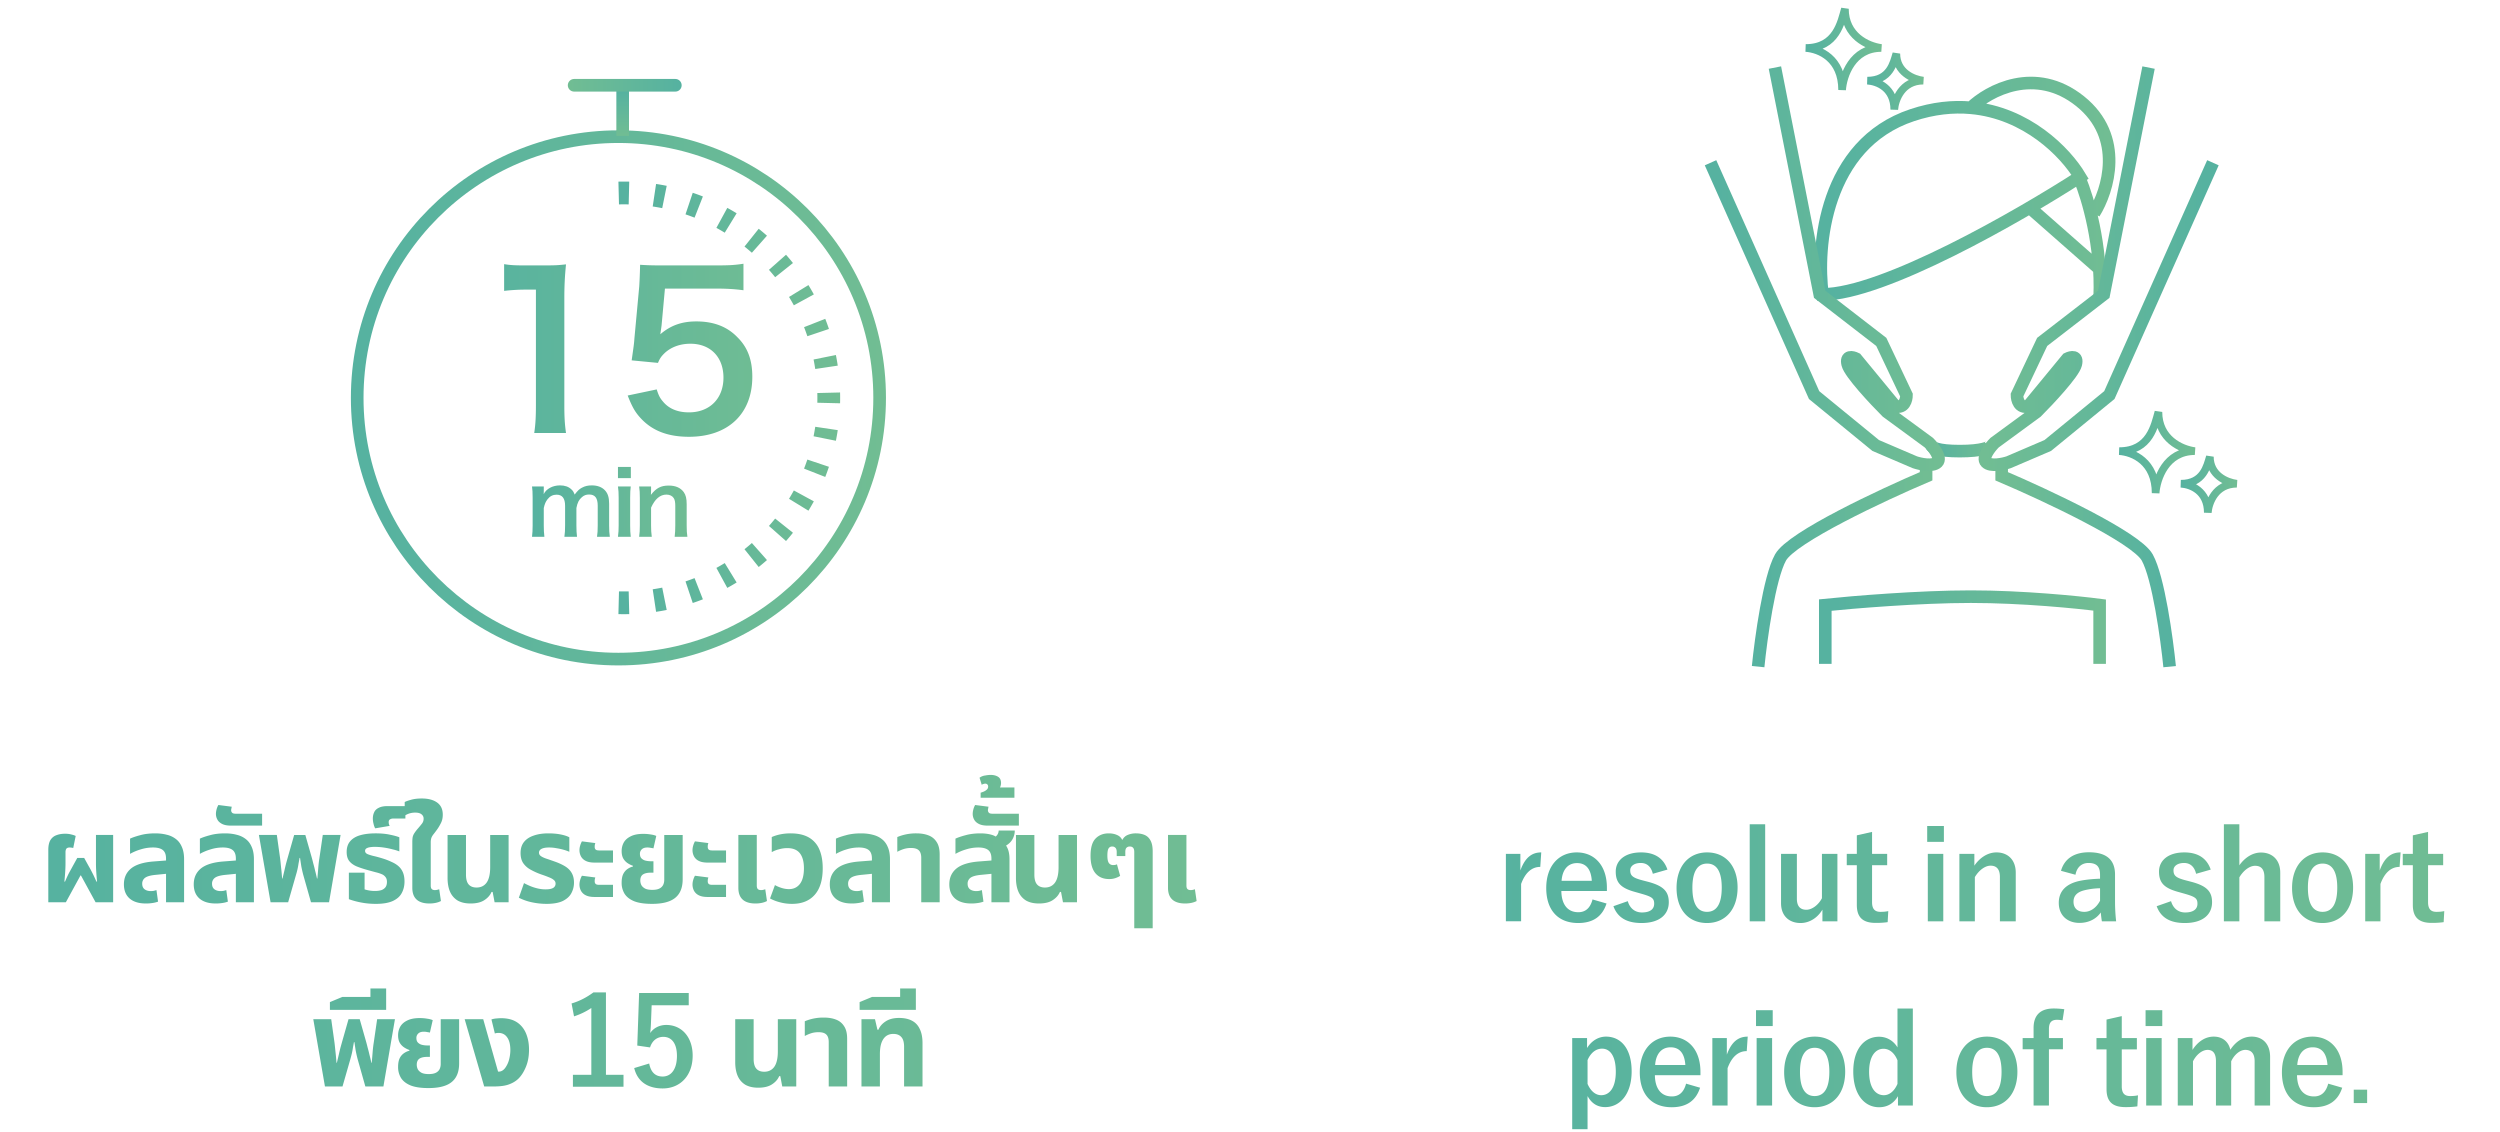 <svg width="285" height="129" viewBox="0 0 285 129" fill="none" xmlns="http://www.w3.org/2000/svg"><path d="M175.703 97.174c-1.036 0-1.834.546-2.38 2.058v-1.89h-1.652v7.686h1.736v-4.256c.49-1.344 1.26-1.946 2.184-1.946l.112-1.652zm7.484 4.396v-.364c0-2.604-1.47-4.032-3.43-4.032-2.072 0-3.486 1.554-3.486 4.06 0 2.52 1.344 3.99 3.64 3.99 1.708 0 2.758-.756 3.234-2.226l-1.596-.462c-.266 1.008-.826 1.456-1.624 1.456-1.274 0-1.918-.966-1.932-2.422h5.194zm-5.166-1.162c.084-1.232.7-2.016 1.764-2.016 1.05 0 1.596.728 1.68 2.016h-3.444zm12.067-1.274c-.42-1.246-1.4-1.96-3.01-1.96-1.876 0-2.884.952-2.884 2.184 0 1.288.588 1.89 2.254 2.338l.644.182c1.218.35 1.484.518 1.484 1.148 0 .56-.392.994-1.4.994-.742 0-1.358-.42-1.61-1.288l-1.638.574c.49 1.344 1.582 1.918 3.206 1.918 2.086 0 3.108-.994 3.108-2.366 0-1.246-.63-1.876-2.38-2.338l-.644-.168c-1.12-.294-1.372-.546-1.372-1.148 0-.462.448-.826 1.204-.826.686 0 1.176.406 1.372 1.232l1.666-.476zm4.525-1.96c-2.086 0-3.486 1.554-3.486 4.046s1.372 4.004 3.472 4.004c2.1 0 3.486-1.554 3.486-4.046s-1.4-4.004-3.472-4.004zm0 1.274c1.134 0 1.666.98 1.666 2.744 0 1.792-.546 2.758-1.68 2.758s-1.666-.98-1.666-2.758c0-1.764.546-2.744 1.68-2.744zm6.618-4.48h-1.764v11.06h1.764v-11.06zm8.234 3.374h-1.764v5.054c-.392.756-1.12 1.316-1.778 1.316-.686 0-1.078-.392-1.078-1.26v-5.11h-1.806v5.614c0 1.512.98 2.268 2.226 2.268 1.022 0 1.946-.602 2.492-1.526v1.33h1.708v-7.686zm3.95-2.506l-1.736.392v2.114h-1.148v1.288h1.148v4.536c0 1.414.686 2.044 2.142 2.044a9.25 9.25 0 001.372-.084l.07-1.26c-.322.07-.602.084-.896.084-.644 0-.952-.336-.952-1.106V98.63h1.722v-1.288h-1.722v-2.506zm8.12 2.506h-1.764v7.686h1.764v-7.686zm.07-3.178h-1.904v1.806h1.904v-1.806zm3.474 3.178h-1.708v7.686h1.764v-5.04c.476-.798 1.176-1.302 1.792-1.302.686 0 1.064.406 1.064 1.288v5.054h1.806v-5.544c0-1.484-.924-2.31-2.198-2.31-.994 0-1.904.602-2.52 1.512v-1.344zm11.527 2.38c.154-.882.742-1.344 1.47-1.344.924 0 1.33.392 1.33 1.358v.434c-.784.028-1.54.098-2.198.224-1.666.322-2.506 1.19-2.506 2.534 0 1.4.952 2.282 2.366 2.282.98 0 1.876-.406 2.422-1.19.042.448.07.672.126 1.008h1.624a20.385 20.385 0 01-.126-2.268v-3.052c0-1.708-.994-2.548-2.982-2.548-1.666 0-2.786.728-3.178 2.114l1.652.448zm2.8 2.968c-.448.84-1.12 1.26-1.792 1.26-.798 0-1.232-.434-1.232-1.162 0-.686.434-1.106 1.26-1.302a7.997 7.997 0 011.764-.224v1.428zm12.616-3.556c-.42-1.246-1.4-1.96-3.01-1.96-1.876 0-2.884.952-2.884 2.184 0 1.288.588 1.89 2.254 2.338l.644.182c1.218.35 1.484.518 1.484 1.148 0 .56-.392.994-1.4.994-.742 0-1.358-.42-1.61-1.288l-1.638.574c.49 1.344 1.582 1.918 3.206 1.918 2.086 0 3.108-.994 3.108-2.366 0-1.246-.63-1.876-2.38-2.338l-.644-.168c-1.12-.294-1.372-.546-1.372-1.148 0-.462.448-.826 1.204-.826.686 0 1.176.406 1.372 1.232l1.666-.476zm3.265-5.166h-1.764v11.06h1.764v-5.012c.476-.798 1.176-1.316 1.792-1.316.686 0 1.064.392 1.064 1.288v5.04h1.806v-5.544c0-1.47-.924-2.296-2.198-2.296-.966 0-1.848.588-2.464 1.456v-4.676zm9.495 3.206c-2.086 0-3.486 1.554-3.486 4.046s1.372 4.004 3.472 4.004c2.1 0 3.486-1.554 3.486-4.046s-1.4-4.004-3.472-4.004zm0 1.274c1.134 0 1.666.98 1.666 2.744 0 1.792-.546 2.758-1.68 2.758s-1.666-.98-1.666-2.758c0-1.764.546-2.744 1.68-2.744zm8.886-1.274c-1.036 0-1.834.546-2.38 2.058v-1.89h-1.652v7.686h1.736v-4.256c.49-1.344 1.26-1.946 2.184-1.946l.112-1.652zm3.131-2.338l-1.736.392v2.114h-1.148v1.288h1.148v4.536c0 1.414.686 2.044 2.142 2.044a9.25 9.25 0 001.372-.084l.07-1.26c-.322.07-.602.084-.896.084-.644 0-.952-.336-.952-1.106V98.63h1.722v-1.288h-1.722v-2.506zm-95.873 23.506h-1.694v10.388h1.75v-3.78c.448.812 1.092 1.26 2.016 1.26 1.652 0 3.01-1.442 3.01-4.074 0-2.632-1.246-3.962-2.926-3.962-.84 0-1.638.462-2.156 1.302v-1.134zm.056 2.506c.392-.896 1.008-1.302 1.652-1.302.882 0 1.568.784 1.568 2.632 0 1.862-.742 2.674-1.666 2.674-.644 0-1.204-.476-1.554-1.288v-2.716zm12.87 1.722v-.364c0-2.604-1.47-4.032-3.43-4.032-2.072 0-3.486 1.554-3.486 4.06 0 2.52 1.344 3.99 3.64 3.99 1.708 0 2.758-.756 3.234-2.226l-1.596-.462c-.266 1.008-.826 1.456-1.624 1.456-1.274 0-1.918-.966-1.932-2.422h5.194zm-5.166-1.162c.084-1.232.7-2.016 1.764-2.016 1.05 0 1.596.728 1.68 2.016h-3.444zm10.555-3.234c-1.036 0-1.834.546-2.38 2.058v-1.89h-1.652v7.686h1.736v-4.256c.49-1.344 1.26-1.946 2.184-1.946l.112-1.652zm2.78.168h-1.764v7.686h1.764v-7.686zm.07-3.178h-1.904v1.806h1.904v-1.806zm4.79 3.01c-2.086 0-3.486 1.554-3.486 4.046s1.372 4.004 3.472 4.004c2.1 0 3.486-1.554 3.486-4.046s-1.4-4.004-3.472-4.004zm0 1.274c1.134 0 1.666.98 1.666 2.744 0 1.792-.546 2.758-1.68 2.758s-1.666-.98-1.666-2.758c0-1.764.546-2.744 1.68-2.744zm11.183-4.48h-1.75v4.438c-.462-.784-1.246-1.218-2.1-1.218-1.624 0-2.94 1.33-2.94 3.962s1.288 4.074 2.94 4.074c.91 0 1.652-.406 2.156-1.26v1.064h1.694v-11.06zm-1.75 8.596c-.35.812-.91 1.288-1.554 1.288-.924 0-1.68-.812-1.68-2.674 0-1.82.756-2.618 1.638-2.618.63 0 1.232.42 1.596 1.316v2.688zm10.198-5.39c-2.086 0-3.486 1.554-3.486 4.046s1.372 4.004 3.472 4.004c2.1 0 3.486-1.554 3.486-4.046s-1.4-4.004-3.472-4.004zm0 1.274c1.134 0 1.666.98 1.666 2.744 0 1.792-.546 2.758-1.68 2.758s-1.666-.98-1.666-2.758c0-1.764.546-2.744 1.68-2.744zm8.816-4.396a9.174 9.174 0 00-1.204-.084c-1.456 0-2.296.7-2.296 2.226v1.148h-1.246v1.274h1.246v6.412h1.75v-6.412h1.596v-1.274h-1.596v-1.036c0-.742.294-1.05.924-1.05.196 0 .406.028.63.056l.196-1.26zm6.554.784l-1.736.392v2.114h-1.148v1.288h1.148v4.536c0 1.414.686 2.044 2.142 2.044a9.25 9.25 0 001.372-.084l.07-1.26c-.322.07-.602.084-.896.084-.644 0-.952-.336-.952-1.106v-4.214h1.722v-1.288h-1.722v-2.506zm4.549 2.506h-1.764v7.686h1.764v-7.686zm.07-3.178h-1.904v1.806h1.904v-1.806zm3.445 3.178h-1.68v7.686h1.736v-5.04c.392-.784 1.064-1.302 1.666-1.302.616 0 .952.406.952 1.288v5.054h1.736v-5.04c.364-.77 1.008-1.302 1.61-1.302.686 0 1.064.42 1.064 1.288v5.054h1.764v-5.544c0-1.484-.854-2.31-2.1-2.31-.994 0-1.834.588-2.436 1.498-.196-.896-.868-1.498-1.89-1.498-.994 0-1.82.588-2.422 1.512v-1.344zm17.11 4.228v-.364c0-2.604-1.47-4.032-3.43-4.032-2.072 0-3.486 1.554-3.486 4.06 0 2.52 1.344 3.99 3.64 3.99 1.708 0 2.758-.756 3.234-2.226l-1.596-.462c-.266 1.008-.826 1.456-1.624 1.456-1.274 0-1.918-.966-1.932-2.422h5.194zm-5.166-1.162c.084-1.232.7-2.016 1.764-2.016 1.05 0 1.596.728 1.68 2.016h-3.444zm7.965 2.814h-1.526v1.526h1.526v-1.526z" fill="url(#paint0_linear_2_3354)"/><path d="M208.083 75.678v-6.702c3.085-.32 10.723-.957 16.595-.957 5.872 0 12.234.638 14.68.957v6.702" stroke="url(#paint1_linear_2_3354)" stroke-width="1.435"/><path d="M224.682 12.287c-2.04-.183-4.282.037-6.702.844-9.957 3.319-10.957 15-10.212 20.425 6.893 0 22.446-8.936 29.361-13.404-1.691-2.819-6.09-7.296-12.447-7.865zm0 0c2.022-1.953 7.341-4.837 12.447-.752 5.106 4.085 3.191 10.213 1.595 12.766m-7.34-.638l7.979 7.02m-2.234-10.212c.851 2.021 2.489 7.532 2.234 13.404" stroke="url(#paint2_linear_2_3354)" stroke-width="1.435"/><path d="M226.919 50.79c-.107.212-.958.638-3.512.638-2.555 0-3.193-.426-3.193-.639" stroke="url(#paint3_linear_2_3354)" stroke-width="1.435"/><path d="M219.575 53.338v.957c-5 2.128-15.319 6.957-16.595 9.255-1.277 2.298-2.234 9.255-2.553 12.447" stroke="url(#paint4_linear_2_3354)" stroke-width="1.435"/><path d="M228.19 53.338v.957c5 2.128 15.318 6.957 16.595 9.255 1.276 2.298 2.234 9.255 2.553 12.447" stroke="url(#paint5_linear_2_3354)" stroke-width="1.435"/><path d="M202.34 7.702l5.106 25.85 7.021 5.425 2.873 6.064c0 .532-.256 1.532-1.277 1.277l-4.468-5.426c-.425-.212-1.213-.383-.957.639.255 1.02 3.085 4.042 4.468 5.425l4.787 3.51c.532.532 1.468 1.724.957 2.234-.511.511-1.915.213-2.553 0l-4.468-1.914-7.021-5.745L195 18.553" stroke="url(#paint6_linear_2_3354)" stroke-width="1.435"/><path d="M244.935 7.702l-5.106 25.85-7.021 5.425-2.872 6.064c0 .532.255 1.532 1.276 1.277l4.468-5.426c.426-.212 1.213-.383.958.639-.256 1.02-3.085 4.042-4.468 5.425l-4.787 3.51c-.532.532-1.468 1.724-.958 2.234.511.511 1.915.213 2.553 0l4.468-1.914 7.021-5.745 11.808-26.488" stroke="url(#paint7_linear_2_3354)" stroke-width="1.435"/><path d="M212.872 9.193c2.602 0 2.996-2.055 3.311-3.083 0 2.114 1.892 2.936 3.075 3.083-2.46 0-3.233 2.202-3.311 3.303 0-2.466-1.892-3.23-3.075-3.303z" stroke="url(#paint8_linear_2_3354)" stroke-width=".87"/><path d="M248.614 55.145c2.602 0 2.996-2.055 3.311-3.083 0 2.114 1.892 2.936 3.075 3.083-2.46 0-3.232 2.202-3.311 3.303 0-2.466-1.892-3.23-3.075-3.303z" stroke="url(#paint9_linear_2_3354)" stroke-width=".87"/><path d="M205.85 5.47c3.512 0 4.044-2.98 4.47-4.47 0 3.065 2.554 4.257 4.15 4.47-3.32 0-4.363 3.193-4.47 4.79 0-3.577-2.554-4.684-4.15-4.79z" stroke="url(#paint10_linear_2_3354)" stroke-width=".87"/><path d="M241.591 51.429c3.512 0 4.044-2.98 4.47-4.47 0 3.065 2.554 4.257 4.15 4.47-3.32 0-4.363 3.193-4.469 4.79 0-3.577-2.555-4.684-4.151-4.79z" stroke="url(#paint11_linear_2_3354)" stroke-width=".87"/><circle cx="70.5" cy="45.358" r="29.779" stroke="url(#paint12_linear_2_3354)" stroke-width="1.441"/><path d="M64.526 49.361c-.144-.984-.192-1.848-.192-3.12V34.097c0-1.44.048-2.544.192-3.96-.864.096-1.224.12-2.448.12H59.87c-1.128 0-1.656-.024-2.4-.144v3.048a21.344 21.344 0 012.472-.144h1.152v13.224c0 1.248-.048 2.184-.192 3.12h3.624zm7.03-4.272c.528 1.344.864 1.92 1.512 2.616 1.32 1.416 3.096 2.088 5.472 2.088 4.464 0 7.224-2.616 7.224-6.84 0-1.92-.528-3.36-1.704-4.512-1.176-1.224-2.736-1.8-4.68-1.8-1.656 0-2.928.456-4.104 1.464.072-.48.12-.816.144-1.008l.384-4.2h5.64c1.32 0 2.256.048 3.312.192v-3.024c-1.08.168-1.68.192-3.336.192h-5.904c-1.272 0-1.824-.024-2.544-.072-.024 1.2-.072 2.016-.096 2.448l-.552 5.952c-.048.672-.072.792-.312 2.496l3 .288c.216-.528.384-.744.72-1.08.744-.72 1.8-1.104 2.976-1.104 2.28 0 3.768 1.512 3.768 3.864 0 2.376-1.56 3.96-3.936 3.96-1.272 0-2.28-.408-2.952-1.224-.336-.384-.504-.696-.72-1.392l-3.312.696z" fill="url(#paint13_linear_2_3354)"/><path d="M62.06 61.194c-.05-.46-.07-.76-.07-1.3v-1.98c.11-.48.21-.71.43-1 .27-.35.61-.52 1.03-.52.65 0 .97.42.97 1.26v2.24c0 .57-.02.88-.08 1.3h1.44c-.05-.41-.07-.75-.07-1.3v-1.98c.12-.62.28-.94.63-1.24.24-.21.49-.3.82-.3.67 0 .98.4.98 1.28v2.24c0 .59-.02.89-.08 1.3h1.46c-.06-.41-.08-.74-.08-1.3v-2.47c0-.71-.14-1.16-.47-1.52-.34-.37-.86-.57-1.5-.57-.45 0-.79.08-1.12.26-.31.16-.5.34-.84.79-.12-.31-.2-.44-.38-.6-.31-.3-.75-.45-1.29-.45-.83 0-1.57.39-1.86 1 .01-.16.01-.31.01-.37v-.51h-1.34c.05.38.07.67.07 1.3v3.14c0 .54-.02.87-.07 1.3h1.41zm8.387-7.96v1.27h1.47v-1.27h-1.47zm0 2.22c.06.41.08.75.08 1.3v3.14c0 .5-.02.85-.08 1.3h1.46c-.05-.42-.07-.76-.07-1.31v-3.12c0-.61.02-.94.07-1.31h-1.46zm3.855 5.74c-.06-.43-.08-.81-.08-1.3v-2.02c.44-.99 1.03-1.49 1.75-1.49.38 0 .68.15.84.41.12.19.17.46.17.88v2.22c0 .51-.02.85-.07 1.3h1.45c-.06-.37-.08-.75-.08-1.3v-2.4c0-.67-.1-1.07-.34-1.4-.36-.49-.93-.74-1.7-.74-.9 0-1.43.28-2.04 1.06.02-.25.02-.28.02-.43v-.53h-1.36c.06.41.08.75.08 1.3v3.14c0 .56-.02.87-.08 1.3h1.44z" fill="url(#paint14_linear_2_3354)"/><path stroke="url(#paint15_linear_2_3354)" stroke-width="1.441" d="M70.985 10.295v5.194"/><path stroke="url(#paint16_linear_2_3354)" stroke-width="1.441" stroke-linecap="round" d="M76.988 9.721H65.451"/><path fill-rule="evenodd" clip-rule="evenodd" d="M95.769 45.975a25.28 25.28 0 000-1.233l-2.595.064a22.584 22.584 0 010 1.106l2.595.063zm-.265 3.06l-2.567-.383c-.055.364-.118.725-.19 1.083l2.545.511c.08-.4.151-.804.212-1.21zm-1.006 4.18l-2.46-.826c-.117.348-.243.692-.376 1.033l2.416.949c.15-.38.29-.766.42-1.156zm-1.72 3.94l-2.279-1.244c-.176.322-.36.64-.551.952l2.214 1.356c.213-.35.419-.704.615-1.065zm-2.38 3.58l-2.03-1.62c-.228.286-.465.567-.707.843l1.945 1.718c.272-.307.535-.621.791-.942zm-2.964 3.113l-1.719-1.945a22.27 22.27 0 01-.843.708l1.62 2.028c.32-.256.634-.52.942-.79zm-3.457 2.556L82.62 64.19c-.313.192-.63.375-.952.551l1.243 2.279c.36-.197.715-.402 1.064-.616zm-3.848 1.916l-.95-2.416c-.34.133-.684.259-1.032.376l.826 2.46c.39-.13.775-.27 1.156-.42zm-4.125 1.214l-.511-2.545c-.358.072-.72.135-1.084.19l.384 2.567c.407-.06.811-.131 1.211-.212zm-4.27.477l-.064-2.595a22.576 22.576 0 01-1.106 0L70.5 70.01a25.28 25.28 0 001.233 0zM70.5 20.707l.064 2.595a22.58 22.58 0 011.106 0l.063-2.595a24.784 24.784 0 00-1.233 0zm4.293.264l-.384 2.568c.365.054.726.117 1.084.19l.511-2.545c-.4-.08-.804-.152-1.21-.213zm4.18 1.006l-.826 2.46c.348.118.692.243 1.033.377l.949-2.416c-.38-.15-.766-.29-1.156-.42zm3.94 1.72l-1.244 2.28c.322.175.64.36.952.55l1.356-2.213c-.35-.214-.705-.42-1.065-.616zm3.58 2.381l-1.62 2.029c.286.229.567.465.842.708l1.719-1.946a24.774 24.774 0 00-.942-.79zm3.113 2.964l-1.945 1.718c.242.275.479.556.708.843l2.028-1.62c-.256-.32-.52-.634-.79-.941zm2.556 3.457l-2.214 1.355c.191.313.375.63.551.953l2.279-1.244a24.6 24.6 0 00-.616-1.064zm1.916 3.848l-2.416.949c.133.34.259.684.376 1.033l2.46-.827c-.13-.39-.27-.775-.42-1.155zm1.214 4.124l-2.545.512c.072.358.135.719.19 1.083l2.567-.384a24.52 24.52 0 00-.212-1.211z" fill="url(#paint17_linear_2_3354)"/><path d="M5.507 102.858v-5.964c0-.476.08-.849.238-1.12.168-.27.397-.457.686-.56.29-.112.62-.168.994-.168.261 0 .495.028.7.084.205.047.373.103.504.168l-.28 1.372a1.876 1.876 0 00-.406-.056c-.177 0-.303.047-.378.14-.065.094-.098.23-.098.406v1.302c0 .234-.01.514-.028.84-.019.318-.051.719-.098 1.204h.07c.187-.438.35-.788.49-1.05.15-.27.28-.508.392-.714l.518-.938h.784l.518.938c.13.224.243.43.336.616.093.178.182.355.266.532.084.178.177.383.28.616h.07a31.33 31.33 0 01-.098-1.204 15.109 15.109 0 01-.028-.84v-3.276h1.96v7.672h-2.002L9.23 99.806h-.056l-1.666 3.052H5.507zm13.42 0v-4.984c0-.448-.12-.77-.363-.966-.243-.196-.616-.294-1.12-.294a4.66 4.66 0 00-1.428.224 5.64 5.64 0 00-1.19.504v-1.736c.27-.13.653-.26 1.148-.392.495-.14 1.069-.21 1.722-.21.476 0 .91.052 1.302.154a2.66 2.66 0 011.05.49c.299.224.527.528.686.91.168.374.252.84.252 1.4v4.9h-2.058zm-2.295.14c-.803 0-1.423-.191-1.862-.574-.43-.382-.644-.919-.644-1.61 0-.746.266-1.344.798-1.792.541-.448 1.39-.718 2.548-.812l1.792-.14v1.512l-1.554.154c-.56.056-.952.168-1.176.336a.81.81 0 00-.322.672c0 .28.089.49.266.63.187.14.425.21.714.21.112 0 .224-.009.336-.028.112-.028.215-.056.308-.084l.182 1.316a3.203 3.203 0 01-.63.154 4.884 4.884 0 01-.756.056zm10.257-.14v-4.984c0-.448-.122-.77-.364-.966-.243-.196-.616-.294-1.12-.294a4.66 4.66 0 00-1.428.224c-.458.14-.854.308-1.19.504v-1.736c.27-.13.653-.26 1.148-.392.494-.14 1.068-.21 1.722-.21.476 0 .91.052 1.302.154.401.094.751.257 1.05.49.298.224.527.528.686.91.168.374.252.84.252 1.4v4.9h-2.058zm-2.296.14c-.803 0-1.424-.191-1.862-.574-.43-.382-.644-.919-.644-1.61 0-.746.266-1.344.798-1.792.541-.448 1.39-.718 2.548-.812l1.792-.14v1.512l-1.554.154c-.56.056-.952.168-1.176.336a.81.81 0 00-.322.672c0 .28.088.49.266.63.186.14.424.21.714.21.112 0 .224-.009.336-.028.112-.028.214-.056.308-.084l.182 1.316a3.203 3.203 0 01-.63.154 4.882 4.882 0 01-.756.056zm1.759-8.876c-.44 0-.784-.065-1.036-.196-.252-.13-.43-.294-.532-.49a1.327 1.327 0 01-.168-.644c0-.158.023-.326.07-.504.046-.186.116-.359.21-.518l1.526.196a1.383 1.383 0 00-.042.21.664.664 0 00-.028.182.39.39 0 00.126.308c.074.066.205.098.392.098h3.01v1.358h-3.528zm4.494 8.736l-1.33-7.672h2.044l.378 2.702c.028.224.06.532.098.924.046.383.088.831.126 1.344h.042c.084-.345.158-.658.224-.938.065-.289.126-.546.182-.77.065-.233.12-.434.168-.602l.756-2.66h1.274l.756 2.66c.046.168.098.37.154.602.065.224.13.481.196.77.074.28.149.593.224.938h.042c.046-.513.084-.96.112-1.344.037-.392.074-.7.112-.924l.392-2.702h2.03l-1.316 7.672h-2.058l-.882-3.122a15.668 15.668 0 01-.224-.994c-.047-.308-.094-.62-.14-.938h-.056c-.038.215-.075.42-.112.616a8.677 8.677 0 01-.294 1.316l-.896 3.122h-2.002zm11.991.182a8.75 8.75 0 01-1.666-.154 9.268 9.268 0 01-1.4-.378v-3.024h1.792v1.904c.14.047.313.089.518.126.215.038.434.056.658.056.262 0 .495-.028.7-.084a1 1 0 00.49-.322c.122-.158.182-.368.182-.63 0-.224-.05-.401-.153-.532a.965.965 0 00-.42-.336 3.946 3.946 0 00-.686-.224l-.924-.252c-.505-.14-.938-.284-1.302-.434-.355-.158-.63-.364-.826-.616-.187-.252-.28-.588-.28-1.008 0-.513.135-.924.405-1.232.271-.317.654-.546 1.149-.686.494-.14 1.078-.21 1.75-.21.634 0 1.18.052 1.638.154.466.094.82.192 1.063.294v1.61a4.966 4.966 0 00-.727-.224 8.405 8.405 0 00-.995-.21 7.172 7.172 0 00-1.091-.084 3.42 3.42 0 00-.56.042c-.16.028-.29.075-.392.14a.321.321 0 00-.14.28c0 .15.084.266.252.35.167.075.4.15.7.224.298.066.643.16 1.035.28a7.61 7.61 0 011.05.406c.318.14.584.308.799.504.214.196.377.434.49.714.111.28.168.616.168 1.008 0 .486-.103.92-.308 1.302-.197.383-.532.686-1.008.91-.477.224-1.13.336-1.96.336zm-.067-8.61a1.849 1.849 0 01-.182-.504 2.332 2.332 0 01-.084-.616c0-.26.051-.499.154-.714.093-.214.266-.382.518-.504.243-.13.579-.196 1.008-.196h2.03v1.414H44.87c-.177 0-.313.033-.406.098-.103.056-.154.164-.154.322a.867.867 0 00.112.42l-1.652.28zm6.18 8.568c-.42 0-.775-.065-1.064-.196a1.39 1.39 0 01-.658-.588c-.15-.27-.224-.606-.224-1.008v-5.18c0-.242.014-.443.042-.602.037-.158.102-.308.196-.448a4.59 4.59 0 01.406-.532c.186-.214.34-.4.462-.56a.875.875 0 00.182-.546.599.599 0 00-.238-.504c-.15-.13-.388-.196-.714-.196a2.123 2.123 0 00-1.204.35v-1.554c.13-.074.364-.158.7-.252.345-.102.76-.154 1.246-.154.737 0 1.32.154 1.75.462.43.308.644.77.644 1.386 0 .374-.075.7-.224.98-.14.28-.29.528-.448.742-.15.206-.28.378-.392.518a1.644 1.644 0 00-.238.406 1.82 1.82 0 00-.07.56v4.872c0 .178.037.308.112.392.084.084.205.126.364.126.075 0 .154-.009.238-.028a1.56 1.56 0 00.252-.07l.196 1.344a2.241 2.241 0 01-.602.21c-.224.047-.462.07-.714.07zm4.69 0c-.57 0-1.05-.107-1.442-.322a2.19 2.19 0 01-.882-.994c-.196-.438-.294-.975-.294-1.61v-4.886h2.1v4.522c0 .514.103.887.308 1.12.206.234.504.35.896.35.495 0 .878-.186 1.148-.56.27-.382.406-.97.406-1.764v-3.668h2.1v7.672h-1.596l-.224-1.176h-.126c-.158.374-.434.686-.826.938-.382.252-.905.378-1.568.378zm8.645.042c-.55 0-1.106-.06-1.666-.182a5.906 5.906 0 01-1.47-.518l.588-1.666c.187.103.41.21.672.322.261.112.546.206.854.28.308.075.62.112.938.112.373 0 .653-.051.84-.154a.545.545 0 00.294-.504.492.492 0 00-.196-.406c-.121-.112-.303-.214-.546-.308-.243-.102-.532-.21-.868-.322a7.823 7.823 0 01-1.274-.574 2.404 2.404 0 01-.826-.756c-.187-.298-.28-.672-.28-1.12 0-.513.13-.933.392-1.26.261-.326.63-.569 1.106-.728.476-.168 1.031-.252 1.666-.252.523 0 .994.042 1.414.126.42.084.747.192.98.322v1.652a4.291 4.291 0 00-.63-.224 6.376 6.376 0 00-.826-.182 4.418 4.418 0 00-.84-.084c-.383 0-.672.052-.868.154-.196.103-.294.248-.294.434 0 .15.065.276.196.378.14.103.34.201.602.294.261.084.574.192.938.322.485.168.896.355 1.232.56.336.206.588.458.756.756.177.3.266.668.266 1.106 0 .42-.098.817-.294 1.19-.187.364-.509.663-.966.896-.457.224-1.087.336-1.89.336zm5.51-4.704c-.43 0-.77-.065-1.022-.196a1.228 1.228 0 01-.546-.518 1.546 1.546 0 01-.168-.7c0-.158.023-.322.07-.49a2.24 2.24 0 01.21-.518l1.526.196a6.495 6.495 0 00-.056.21c-.01.075-.014.154-.014.238 0 .122.037.22.112.294.075.066.205.098.392.098h1.582v1.386h-2.086zm0 3.92c-.43 0-.77-.065-1.022-.196a1.222 1.222 0 01-.546-.518 1.545 1.545 0 01-.168-.7c0-.158.023-.322.07-.49.047-.177.117-.35.21-.518l1.526.196a7.633 7.633 0 00-.056.21c-.01.075-.014.154-.014.238 0 .122.037.22.112.294.075.066.205.098.392.098h1.582v1.386h-2.086zm6.53.784c-.84 0-1.512-.098-2.016-.294-.504-.205-.873-.49-1.106-.854a2.355 2.355 0 01-.336-1.26c0-.41.06-.742.182-.994.13-.252.294-.443.49-.574.205-.14.41-.233.616-.28V98.7a2.716 2.716 0 01-.616-.308 1.586 1.586 0 01-.49-.532c-.122-.224-.182-.504-.182-.84 0-.345.079-.667.238-.966.168-.298.434-.536.798-.714.364-.186.844-.28 1.442-.28.289 0 .569.024.84.07.27.038.48.094.63.168l-.322 1.414a3.212 3.212 0 00-.308-.056 1.677 1.677 0 00-.378-.042c-.29 0-.504.07-.644.21a.675.675 0 00-.21.518c0 .224.06.397.182.518a.97.97 0 00.462.252c.196.047.396.07.602.07h.294v1.302h-.294c-.402 0-.705.07-.91.21-.196.14-.294.369-.294.686 0 .168.037.336.112.504.084.159.224.294.42.406.196.103.476.154.84.154.345 0 .616-.051.812-.154a.93.93 0 00.42-.406c.084-.177.126-.373.126-.588v-5.11h2.1v5.04c0 .962-.285 1.671-.854 2.128-.56.458-1.442.686-2.646.686zm6.357-4.704c-.43 0-.77-.065-1.022-.196a1.228 1.228 0 01-.546-.518 1.546 1.546 0 01-.168-.7c0-.158.023-.322.07-.49a2.23 2.23 0 01.21-.518l1.526.196a6.246 6.246 0 00-.056.21c-.01.075-.014.154-.014.238 0 .122.037.22.112.294.074.066.205.098.392.098h1.582v1.386h-2.086zm0 3.92c-.43 0-.77-.065-1.022-.196a1.222 1.222 0 01-.546-.518 1.545 1.545 0 01-.168-.7c0-.158.023-.322.07-.49.046-.177.116-.35.21-.518l1.526.196a7.292 7.292 0 00-.056.21c-.01.075-.014.154-.014.238 0 .122.037.22.112.294.074.066.205.098.392.098h1.582v1.386h-2.086zm5.437.742c-.42 0-.774-.065-1.064-.196a1.39 1.39 0 01-.658-.588c-.15-.27-.224-.606-.224-1.008v-6.02h2.1v5.768c0 .178.038.308.112.392.084.084.21.126.378.126.075 0 .154-.009.238-.028.084-.018.164-.042.238-.07l.196 1.344a2.241 2.241 0 01-.602.21c-.224.047-.462.07-.714.07zm4.185.042c-.476 0-.924-.056-1.344-.168a4.918 4.918 0 01-1.176-.448l.56-1.526c.205.122.453.229.742.322.29.094.574.14.854.14.523 0 .938-.196 1.246-.588.308-.401.462-.998.462-1.792 0-.746-.154-1.316-.462-1.708-.308-.392-.789-.588-1.442-.588a3.46 3.46 0 00-.952.14 3.004 3.004 0 00-.812.322v-1.722c.29-.13.616-.233.98-.308a5.774 5.774 0 011.162-.112c.859 0 1.559.16 2.1.476a2.81 2.81 0 011.19 1.372c.252.588.378 1.298.378 2.128 0 1.326-.303 2.334-.91 3.024-.607.691-1.465 1.036-2.576 1.036zm9.095-.182v-4.984c0-.448-.12-.77-.364-.966-.242-.196-.616-.294-1.12-.294a4.66 4.66 0 00-1.428.224 5.64 5.64 0 00-1.19.504v-1.736c.271-.13.654-.26 1.148-.392.495-.14 1.07-.21 1.722-.21.476 0 .91.052 1.302.154.402.094.752.257 1.05.49.299.224.528.528.686.91.168.374.252.84.252 1.4v4.9h-2.058zm-2.296.14c-.802 0-1.423-.191-1.862-.574-.429-.382-.644-.919-.644-1.61 0-.746.266-1.344.798-1.792.542-.448 1.391-.718 2.548-.812l1.792-.14v1.512l-1.554.154c-.56.056-.952.168-1.176.336a.81.81 0 00-.322.672c0 .28.09.49.266.63.187.14.425.21.714.21.112 0 .224-.009.336-.028.112-.028.215-.056.308-.084l.182 1.316a3.203 3.203 0 01-.63.154 4.882 4.882 0 01-.756.056zm7.919-.14V97.79c0-.392-.093-.676-.28-.854-.177-.177-.471-.266-.882-.266a2.78 2.78 0 00-.854.126 4.48 4.48 0 00-.714.308v-1.68a5.475 5.475 0 012.184-.42c.514 0 .966.075 1.358.224.402.15.714.402.938.756.234.346.35.822.35 1.428v5.446h-2.1zm8.002 0v-4.984c0-.448-.121-.77-.364-.966-.242-.196-.616-.294-1.12-.294-.485 0-.961.075-1.428.224a5.64 5.64 0 00-1.19.504v-1.736c.271-.13.654-.26 1.148-.392.495-.14 1.064-.21 1.708-.21.495 0 .938.061 1.33.182.402.122.691.36.868.714.392.122.672.36.84.714.178.346.266.794.266 1.344v4.9h-2.058zm-2.296.14c-.802 0-1.423-.191-1.862-.574-.429-.382-.644-.919-.644-1.61 0-.746.266-1.344.798-1.792.542-.448 1.391-.718 2.548-.812l1.792-.14v1.512l-1.554.154c-.56.056-.952.168-1.176.336a.812.812 0 00-.322.672c0 .28.089.49.266.63.187.14.425.21.714.21.112 0 .224-.009.336-.028.112-.028.215-.056.308-.084l.182 1.316a3.192 3.192 0 01-.63.154 4.871 4.871 0 01-.756.056zm3.206-6.286l-1.148-.966c.327-.112.584-.252.77-.42a.902.902 0 00.294-.644h1.834c0 .29-.06.57-.182.84a1.787 1.787 0 01-.56.7c-.252.206-.588.37-1.008.49zm-1.31-2.59c-.439 0-.784-.065-1.036-.196-.252-.13-.429-.294-.532-.49a1.327 1.327 0 01-.168-.644c0-.158.023-.326.07-.504a1.97 1.97 0 01.21-.518l1.526.196a1.314 1.314 0 00-.042.21.653.653 0 00-.028.182.39.39 0 00.126.308c.075.066.205.098.392.098h3.01v1.358h-3.528zm-.83-3.178v-.574c.093-.028.21-.07.35-.126.13-.056.247-.13.35-.224a.456.456 0 00.154-.35.323.323 0 00-.084-.238.326.326 0 00-.238-.098.594.594 0 00-.21.042.387.387 0 00-.196.098l-.252-.812a1.32 1.32 0 01.63-.252 3.45 3.45 0 01.63-.07c.354 0 .644.075.868.224.214.14.322.374.322.7 0 .14-.028.285-.084.434-.066.15-.192.271-.378.364l-.098-.294h2.086v1.176h-3.85zm6.642 12.054c-.569 0-1.05-.107-1.442-.322a2.185 2.185 0 01-.882-.994c-.196-.438-.294-.975-.294-1.61v-4.886h2.1v4.522c0 .514.103.887.308 1.12.205.234.504.35.896.35.495 0 .877-.186 1.148-.56.271-.382.406-.97.406-1.764v-3.668h2.1v7.672h-1.596l-.224-1.176h-.126c-.159.374-.434.686-.826.938-.383.252-.905.378-1.568.378zm10.871 2.828v-8.694c0-.224-.042-.382-.126-.476-.084-.102-.21-.154-.378-.154a.502.502 0 00-.392.154c-.084.094-.126.252-.126.476v.462h-.98v-.462c0-.224-.047-.382-.14-.476a.485.485 0 00-.378-.154.456.456 0 00-.42.238c-.084.15-.126.416-.126.798 0 .402.056.682.168.84a.562.562 0 00.49.238c.075 0 .149-.004.224-.014.075-.018.145-.042.21-.07l.364 1.316c-.14.094-.317.178-.532.252a2.122 2.122 0 01-.728.112c-.663 0-1.181-.219-1.554-.658-.373-.448-.56-1.11-.56-1.988 0-.924.191-1.582.574-1.974.383-.392.882-.588 1.498-.588.355 0 .667.061.938.182.271.112.467.294.588.546h.042a1.16 1.16 0 01.588-.546 2.35 2.35 0 01.966-.182c.345 0 .658.056.938.168.289.112.518.318.686.616.177.3.266.724.266 1.274v8.764h-2.1zm5.792-2.828c-.42 0-.775-.065-1.064-.196a1.39 1.39 0 01-.658-.588c-.149-.27-.224-.606-.224-1.008v-6.02h2.1v5.768c0 .178.037.308.112.392.084.084.21.126.378.126.075 0 .154-.009.238-.028.084-.018.163-.042.238-.07l.196 1.344a2.237 2.237 0 01-.602.21c-.224.047-.462.07-.714.07zm-98.054 20.86l-1.33-7.672h2.044l.378 2.702c.028.224.06.532.098.924.046.383.088.831.126 1.344h.042c.084-.345.158-.658.224-.938.065-.289.126-.546.182-.77l.168-.602.756-2.66h1.274l.756 2.66c.046.168.098.369.154.602.065.224.13.481.196.77.074.28.149.593.224.938h.042c.046-.513.084-.961.112-1.344.037-.392.074-.7.112-.924l.392-2.702h2.03l-1.316 7.672H41.65l-.882-3.122a15.621 15.621 0 01-.224-.994c-.047-.308-.094-.62-.14-.938h-.056c-.038.215-.075.42-.112.616a8.606 8.606 0 01-.112.616c-.047.206-.108.439-.182.7l-.896 3.122h-2.002zm.565-8.736v-.882l1.414-.588h4.998v1.47H37.61zm4.62-.854v-1.582h1.792v1.582H42.23zm6.61 9.772c-.84 0-1.511-.098-2.015-.294-.504-.205-.873-.49-1.106-.854a2.355 2.355 0 01-.336-1.26c0-.41.06-.742.182-.994a1.5 1.5 0 01.49-.574c.205-.14.41-.233.616-.28v-.084a2.675 2.675 0 01-.616-.308 1.58 1.58 0 01-.49-.532c-.122-.224-.182-.504-.182-.84 0-.345.079-.667.238-.966.168-.298.434-.536.798-.714.364-.186.844-.28 1.442-.28.289 0 .569.024.84.07.27.038.48.094.63.168l-.322 1.414a3.562 3.562 0 00-.308-.056 1.677 1.677 0 00-.378-.042c-.29 0-.504.07-.644.21a.677.677 0 00-.21.518c0 .224.06.397.182.518a.96.96 0 00.462.252c.196.047.396.07.602.07h.294v1.302h-.294c-.402 0-.705.07-.91.21-.196.14-.294.369-.294.686 0 .168.037.336.112.504.084.159.224.294.42.406.196.103.476.154.84.154.345 0 .616-.051.812-.154a.93.93 0 00.42-.406c.084-.177.126-.373.126-.588v-5.11h2.1v5.04c0 .962-.285 1.671-.854 2.128-.56.458-1.442.686-2.646.686zm6.358-.182l-2.226-7.672h2.114l1.694 5.978h.084a.764.764 0 00.42-.126c.13-.084.242-.196.336-.336a2.82 2.82 0 00.42-.924c.093-.364.14-.723.14-1.078 0-.625-.122-1.106-.364-1.442-.234-.336-.56-.504-.98-.504a1.98 1.98 0 00-.238.014.609.609 0 00-.182.056l-.392-1.61c.214-.065.415-.102.602-.112.196-.018.354-.028.476-.028.494 0 .924.066 1.288.196.364.131.676.327.938.588.326.318.569.714.728 1.19.168.476.252 1.013.252 1.61 0 .756-.122 1.419-.364 1.988-.234.56-.518 1.004-.854 1.33-.28.271-.635.486-1.064.644-.42.159-1 .238-1.736.238h-1.092zm13.88-10.724H67.65c-.742.546-1.568.994-2.492 1.26l.28 1.47a7.851 7.851 0 001.974-.952v7.616h-2.1v1.358h5.768v-1.358h-2.002v-9.394zm9.44.07H72.86l-.21 5.992 1.456.21c.238-.77.798-1.204 1.512-1.204.98 0 1.554.784 1.554 2.17 0 1.484-.63 2.352-1.638 2.352-.784 0-1.33-.448-1.526-1.484l-1.708.518c.378 1.568 1.568 2.324 3.248 2.324 2.016 0 3.416-1.484 3.416-3.738 0-2.114-1.246-3.5-3.01-3.5-.798 0-1.456.364-1.834.924.042-.308.07-.686.084-1.008l.084-2.156h4.228v-1.4zm7.915 10.794c-.57 0-1.05-.107-1.442-.322a2.188 2.188 0 01-.882-.994c-.196-.438-.294-.975-.294-1.61v-4.886h2.1v4.522c0 .514.102.887.308 1.12.205.234.504.35.896.35.494 0 .877-.186 1.148-.56.27-.382.406-.97.406-1.764v-3.668h2.1v7.672h-1.596l-.224-1.176h-.126c-.159.374-.434.686-.826.938-.383.252-.906.378-1.568.378zm8.042-.14v-5.068c0-.392-.093-.676-.28-.854-.177-.177-.47-.266-.881-.266-.308 0-.593.042-.854.126a4.48 4.48 0 00-.714.308v-1.68a5.395 5.395 0 012.184-.42c.513 0 .965.075 1.357.224.402.15.714.402.938.756.234.346.35.822.35 1.428v5.446h-2.1zm3.733 0v-7.672h1.54l.28 1.204h.112c.158-.382.434-.7.826-.952.392-.261.9-.392 1.526-.392.597 0 1.092.108 1.484.322.392.206.686.523.882.952.205.42.308.952.308 1.596v4.942h-2.1v-4.522c0-.522-.108-.896-.322-1.12-.206-.233-.509-.35-.91-.35-.327 0-.607.089-.84.266-.224.178-.397.439-.518.784-.112.336-.168.761-.168 1.274v3.668h-2.1zm-.212-8.736v-.882l1.414-.588h4.998v1.47h-6.412zm4.62-.854v-1.582h1.792v1.582h-1.792z" fill="url(#paint18_linear_2_3354)"/><defs><linearGradient id="paint0_linear_2_3354" x1="167.804" y1="107.089" x2="285" y2="107.089" gradientUnits="userSpaceOnUse"><stop stop-color="#56B2A0"/><stop offset="1" stop-color="#71BD93"/></linearGradient><linearGradient id="paint1_linear_2_3354" x1="209.066" y1="71.763" x2="239.358" y2="71.763" gradientUnits="userSpaceOnUse"><stop stop-color="#56B2A0"/><stop offset="1" stop-color="#71BD93"/></linearGradient><linearGradient id="paint2_linear_2_3354" x1="208.608" y1="21.398" x2="240.441" y2="21.398" gradientUnits="userSpaceOnUse"><stop stop-color="#56B2A0"/><stop offset="1" stop-color="#71BD93"/></linearGradient><linearGradient id="paint3_linear_2_3354" x1="220.425" y1="51.101" x2="226.919" y2="51.101" gradientUnits="userSpaceOnUse"><stop stop-color="#56B2A0"/><stop offset="1" stop-color="#71BD93"/></linearGradient><linearGradient id="paint4_linear_2_3354" x1="201.029" y1="64.415" x2="219.575" y2="64.415" gradientUnits="userSpaceOnUse"><stop stop-color="#56B2A0"/><stop offset="1" stop-color="#71BD93"/></linearGradient><linearGradient id="paint5_linear_2_3354" x1="246.736" y1="64.415" x2="228.19" y2="64.415" gradientUnits="userSpaceOnUse"><stop stop-color="#56B2A0"/><stop offset="1" stop-color="#71BD93"/></linearGradient><linearGradient id="paint6_linear_2_3354" x1="195.817" y1="29.839" x2="220.998" y2="29.839" gradientUnits="userSpaceOnUse"><stop stop-color="#56B2A0"/><stop offset="1" stop-color="#71BD93"/></linearGradient><linearGradient id="paint7_linear_2_3354" x1="251.458" y1="29.839" x2="226.278" y2="29.839" gradientUnits="userSpaceOnUse"><stop stop-color="#56B2A0"/><stop offset="1" stop-color="#71BD93"/></linearGradient><linearGradient id="paint8_linear_2_3354" x1="213.073" y1="9.232" x2="219.258" y2="9.232" gradientUnits="userSpaceOnUse"><stop stop-color="#56B2A0"/><stop offset="1" stop-color="#71BD93"/></linearGradient><linearGradient id="paint9_linear_2_3354" x1="248.815" y1="55.184" x2="255" y2="55.184" gradientUnits="userSpaceOnUse"><stop stop-color="#56B2A0"/><stop offset="1" stop-color="#71BD93"/></linearGradient><linearGradient id="paint10_linear_2_3354" x1="206.121" y1="5.527" x2="214.47" y2="5.527" gradientUnits="userSpaceOnUse"><stop stop-color="#56B2A0"/><stop offset="1" stop-color="#71BD93"/></linearGradient><linearGradient id="paint11_linear_2_3354" x1="241.862" y1="51.486" x2="250.211" y2="51.486" gradientUnits="userSpaceOnUse"><stop stop-color="#56B2A0"/><stop offset="1" stop-color="#71BD93"/></linearGradient><linearGradient id="paint12_linear_2_3354" x1="41.918" y1="44.681" x2="101" y2="44.681" gradientUnits="userSpaceOnUse"><stop stop-color="#56B2A0"/><stop offset="1" stop-color="#71BD93"/></linearGradient><linearGradient id="paint13_linear_2_3354" x1="53.163" y1="39.318" x2="89" y2="39.318" gradientUnits="userSpaceOnUse"><stop stop-color="#56B2A0"/><stop offset="1" stop-color="#71BD93"/></linearGradient><linearGradient id="paint14_linear_2_3354" x1="60.597" y1="56.963" x2="79" y2="56.963" gradientUnits="userSpaceOnUse"><stop stop-color="#56B2A0"/><stop offset="1" stop-color="#71BD93"/></linearGradient><linearGradient id="paint15_linear_2_3354" x1="69.775" y1="10.458" x2="69.775" y2="15.489" gradientUnits="userSpaceOnUse"><stop stop-color="#56B2A0"/><stop offset="1" stop-color="#71BD93"/></linearGradient><linearGradient id="paint16_linear_2_3354" x1="77.301" y1="8.511" x2="64.73" y2="8.511" gradientUnits="userSpaceOnUse"><stop stop-color="#56B2A0"/><stop offset="1" stop-color="#71BD93"/></linearGradient><linearGradient id="paint17_linear_2_3354" x1="71.295" y1="44.811" x2="95.776" y2="44.811" gradientUnits="userSpaceOnUse"><stop stop-color="#56B2A0"/><stop offset="1" stop-color="#71BD93"/></linearGradient><linearGradient id="paint18_linear_2_3354" x1="4.433" y1="107.392" x2="141" y2="107.392" gradientUnits="userSpaceOnUse"><stop stop-color="#56B2A0"/><stop offset="1" stop-color="#71BD93"/></linearGradient></defs></svg>